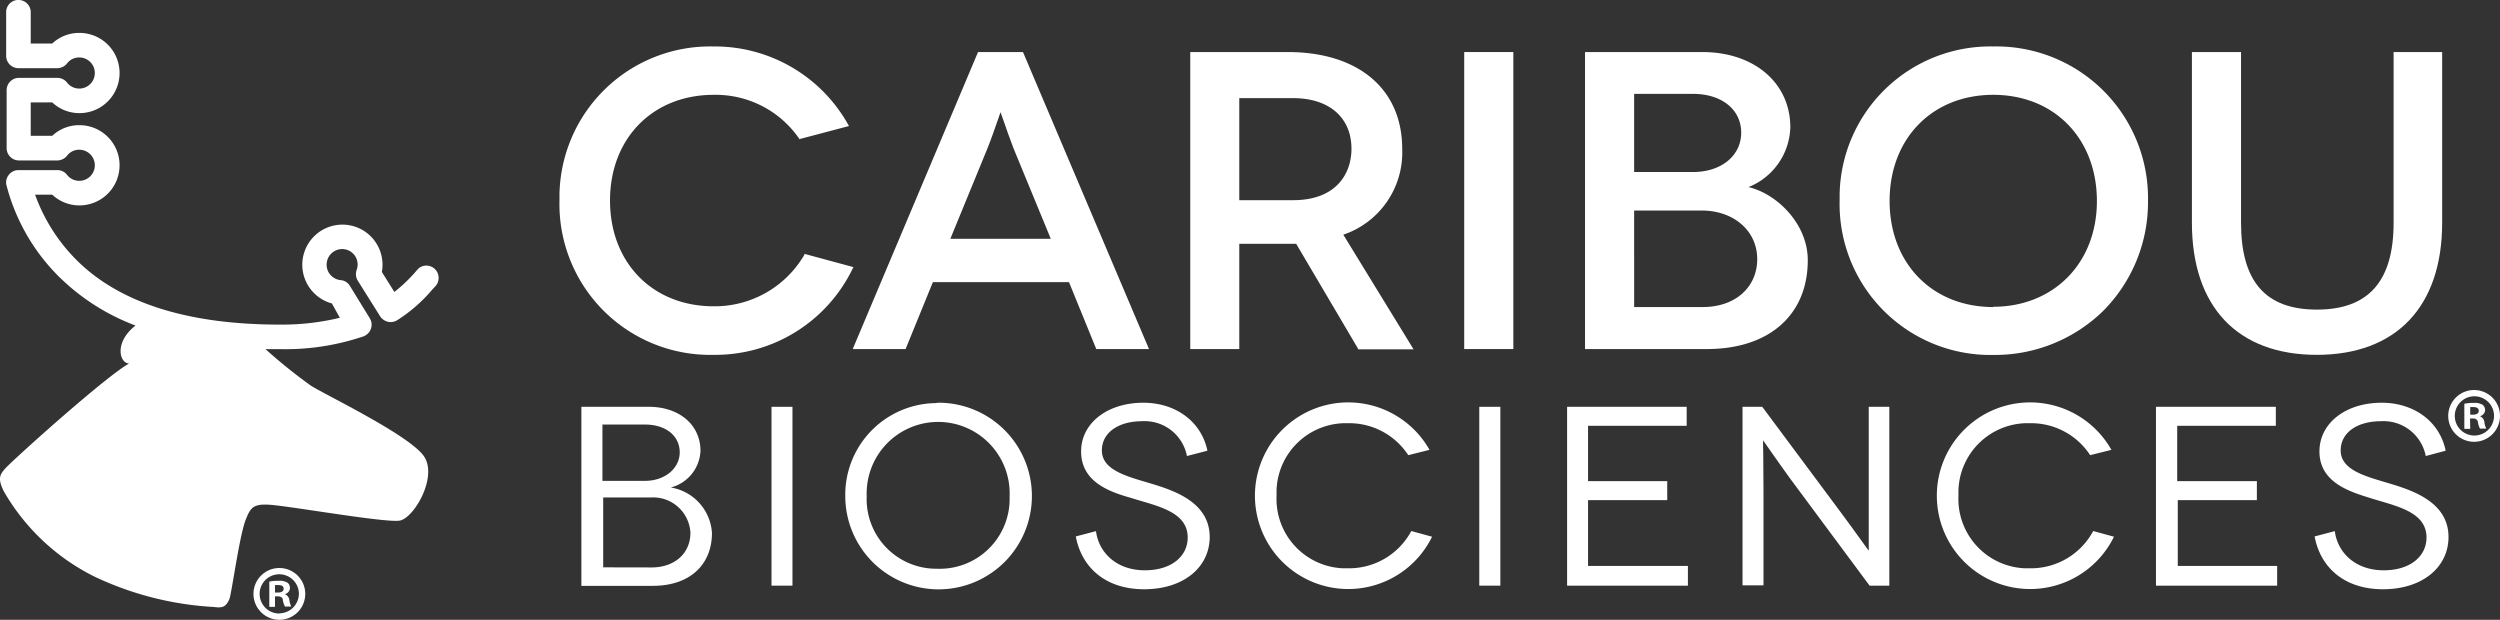 <svg xmlns="http://www.w3.org/2000/svg" viewBox="0 0 263.64 65.36"><rect x="0" y="0" width="263.64" height="65.36" fill="#333333" stroke="none"/><defs><style>.cls-1{fill:#fff;}</style></defs><g id="Layer_2" data-name="Layer 2"><g id="Layer_1-2" data-name="Layer 1"><g id="Layer_2-2" data-name="Layer 2"><g id="Layer_1-2-2" data-name="Layer 1-2"><path class="cls-1" d="M.7,49.25c1.5-1.5,10.54-9.61,12.92-10.92-1,0-1.63-2.2.67-4a23,23,0,0,1-8.08-5.16A21,21,0,0,1,.69,19.56a1.26,1.26,0,0,1,.23-1.11,1.27,1.27,0,0,1,1-.51H6.07a1.27,1.27,0,0,1,1,.5,1.62,1.62,0,0,0,1.29.63,1.64,1.64,0,0,0,0-3.28,1.59,1.59,0,0,0-1.29.63,1.34,1.34,0,0,1-1,.5H2a1.3,1.3,0,0,1-1.3-1.3h0V9.51A1.3,1.3,0,0,1,2,8.21H6.07a1.31,1.31,0,0,1,1,.5,1.62,1.62,0,0,0,1.29.63,1.64,1.64,0,0,0,0-3.28,1.59,1.59,0,0,0-1.29.63,1.34,1.34,0,0,1-1,.5H2A1.3,1.3,0,0,1,.65,5.9V1.19A1.29,1.29,0,0,1,2.06,0,1.3,1.3,0,0,1,3.24,1.19v3.4H5.51A4.13,4.13,0,0,1,8.38,3.47a4.23,4.23,0,0,1,0,8.46A4.17,4.17,0,0,1,5.51,10.8H3.24v3.52H5.51A4.13,4.13,0,0,1,8.38,13.2a4.23,4.23,0,0,1,0,8.46,4.17,4.17,0,0,1-2.87-1.13H3.7A18.66,18.66,0,0,0,8,27.35c4.51,4.56,11.74,6.88,21.48,6.88a25.7,25.7,0,0,0,6.36-.72L35,32a4.23,4.23,0,1,1,5.27-3.32l1.32,2.11a16.68,16.68,0,0,0,2.12-2c.18-.21.34-.39.47-.52a1.3,1.3,0,0,1,1.82.26,1.32,1.32,0,0,1,0,1.56l-.38.41a16.3,16.3,0,0,1-3.72,3.26,1.31,1.31,0,0,1-1,.17,1.36,1.36,0,0,1-.81-.57L37.73,29.6a1.33,1.33,0,0,1-.12-1.13,1.63,1.63,0,0,0-2.4-1.95,1.65,1.65,0,0,0-.52,2.26,1.67,1.67,0,0,0,1.21.76,1.25,1.25,0,0,1,1,.61L39,33.57a1.3,1.3,0,0,1-.43,1.78,1,1,0,0,1-.23.12,25.71,25.71,0,0,1-8.78,1.35H28a56.8,56.8,0,0,0,4.77,3.84c1.56,1,10.65,5.34,12,7.55s-1.14,6.44-2.62,6.69c-1.31.25-10.26-1.3-13.17-1.62-2.24-.25-2.52.17-3.05,1.48-.69,1.7-1.5,7.87-1.75,8.44-.37.83-.75.93-1.62.81A33.62,33.62,0,0,1,9.93,60.79a22.63,22.63,0,0,1-9.54-9C-.3,50.37,0,50,.7,49.25Z"/><path class="cls-1" d="M68.41,42.9c3.25,0,5.46,1.92,5.46,4.65a4.18,4.18,0,0,1-3.13,3.86h0a5.18,5.18,0,0,1,4.34,4.8c0,3.27-2.26,5.57-6.23,5.57H61.31V42.9ZM68,50.71c2.19,0,3.68-1.38,3.68-3,0-1.78-1.49-2.94-3.68-2.94H63.53v5.94Zm.73,9.13c2.32,0,4.08-1.4,4.08-3.67a3.94,3.94,0,0,0-4.15-3.71H63.61v7.37Z"/><path class="cls-1" d="M81.36,61.76V42.9h2.21V61.76Z"/><path class="cls-1" d="M98.94,42.47a9.84,9.84,0,1,1-9.8,9.88v0a9.67,9.67,0,0,1,9.5-9.84Zm0,17.51a7.37,7.37,0,0,0,7.53-7.19c0-.16,0-.32,0-.48a7.54,7.54,0,0,0-15.07-.55,5,5,0,0,0,0,.55,7.34,7.34,0,0,0,7,7.66Z"/><path class="cls-1" d="M125.17,48.09a4.54,4.54,0,0,0-4.73-3.67c-2.48,0-4.24,1.19-4.24,3.08,0,2.08,2.62,2.73,5.13,3.48s6.24,2,6.24,5.65c0,3.18-2.75,5.51-6.91,5.51s-6.62-2.38-7.21-5.57l2.13-.56c.27,2.18,2.08,4.13,5.16,4.13,2.81,0,4.51-1.49,4.51-3.46,0-2.75-3.27-3.32-5.94-4.16-2.16-.62-5.3-1.62-5.3-4.91,0-3,2.78-5.14,6.56-5.14,3.43,0,6.13,2,6.76,5.06Z"/><path class="cls-1" d="M148.51,48a7.43,7.43,0,0,0-6.35-3.37,7.31,7.31,0,0,0-7.54,7.07c0,.2,0,.4,0,.6a7.32,7.32,0,0,0,7,7.63h.52A7.45,7.45,0,0,0,148.83,56l2.19.6a9.84,9.84,0,1,1-.27-9.16Z"/><path class="cls-1" d="M156,61.76V42.9h2.22V61.76Z"/><path class="cls-1" d="M178,59.68v2.08H165.26V42.9h12.61v2h-10.4v5.84h8.35v2h-8.35v6.94Z"/><path class="cls-1" d="M199.24,42.9V61.76h-2.08l-8.4-11.32c-1.62-2.24-2.81-4-2.84-4h0s.05,2.35.05,5.38v9.91h-2.21V42.9h2.08l8.4,11.29c1.43,1.92,2.81,3.89,2.83,3.89h0V42.9Z"/><path class="cls-1" d="M220.42,48a7.43,7.43,0,0,0-6.35-3.37,7.31,7.31,0,0,0-7.54,7.07c0,.2,0,.4,0,.6a7.32,7.32,0,0,0,7,7.63h.52A7.45,7.45,0,0,0,220.74,56l2.19.6a9.84,9.84,0,1,1-.27-9.16Z"/><path class="cls-1" d="M240.14,59.68v2.08H227.36V42.9H240v2h-10.4v5.84H238v2h-8.34v6.94Z"/><path class="cls-1" d="M255.81,48.09a4.54,4.54,0,0,0-4.73-3.67c-2.48,0-4.24,1.19-4.24,3.08,0,2.08,2.62,2.73,5.13,3.48s6.24,2,6.24,5.65c0,3.18-2.75,5.51-6.91,5.51s-6.62-2.38-7.21-5.57l2.13-.56c.27,2.18,2.08,4.13,5.16,4.13,2.81,0,4.51-1.49,4.51-3.46,0-2.75-3.27-3.32-5.94-4.16-2.16-.67-5.35-1.65-5.35-4.91,0-3,2.78-5.14,6.56-5.14,3.43,0,6.13,2,6.75,5.06Z"/><path class="cls-1" d="M90,28.17l-5.17-1.4v.09a10.94,10.94,0,0,1-9.57,5.44c-6.44,0-10.93-4.59-10.93-11.15S68.83,10,75.27,10a10.69,10.69,0,0,1,9,4.61v.07l5.26-1.39-.08-.14A16.11,16.11,0,0,0,75.22,4.9,15.89,15.89,0,0,0,59,20.5c0,.22,0,.43,0,.65A15.9,15.9,0,0,0,74.52,37.42h.7A16.09,16.09,0,0,0,89.93,28.3Z"/><path class="cls-1" d="M103.14,5.49,90,36.63l-.07.18H95.5l2.88-7.06h14.35l2.88,7.06h5.56L107.88,5.49Zm2.09,7.15c.11-.31.21-.62.28-.81l.29.81c.29.86.7,2,1.08,3l3.93,9.54H100.22l3.92-9.55C104.53,14.67,104.93,13.5,105.23,12.64Z"/><path class="cls-1" d="M147.87,15.69c0-6.3-4.62-10.2-12.06-10.2H125.52V36.81h5.17V25.71h6l6.53,11.07v.06h5.85l-7.41-12.09A9.15,9.15,0,0,0,147.87,15.69Zm-5.35,0c0,2.62-1.61,5.42-6.14,5.42h-5.69V10.35h5.69C140.17,10.35,142.52,12.4,142.52,15.69Z"/><rect class="cls-1" x="154.41" y="5.49" width="5.18" height="31.32"/><path class="cls-1" d="M184.39,19.73a7,7,0,0,0,4.41-6.31c0-4.67-3.81-7.93-9.27-7.93H167.15V36.81H180c6.56,0,10.64-3.59,10.64-9.36C190.66,23.67,187.44,20.45,184.39,19.73Zm-5.84-1.59h-6.22V9.9h6.22c3,0,5.07,1.64,5.07,4.09s-2.13,4.15-5.07,4.15Zm-6.22,4.06h7.11c3.4,0,5.87,2.15,5.87,5.12s-2.31,5.06-5.74,5.06h-7.24Z"/><path class="cls-1" d="M210.2,4.9A15.89,15.89,0,0,0,194,20.52q0,.32,0,.63a15.91,15.91,0,0,0,15.51,16.28h.73a16.35,16.35,0,0,0,11.51-4.6,16.24,16.24,0,0,0,4.77-11.68A16,16,0,0,0,210.2,4.9Zm0,27.48c-6.43,0-10.93-4.6-10.93-11.19S203.77,10,210.2,10s10.93,4.61,10.93,11.2-4.6,11.15-10.93,11.15Z"/><path class="cls-1" d="M252.42,5.49v18c0,6.16-2.64,9.16-8.09,9.16s-8-3-8-9.16v-18h-5.18v18c0,8.85,4.8,13.93,13.17,13.93s13.22-5.08,13.22-13.93v-18Z"/><path class="cls-1" d="M29.46,59.9a2.73,2.73,0,1,0,2.73,2.73h0A2.73,2.73,0,0,0,29.46,59.9Zm0,4.8a2.07,2.07,0,1,1,2.06-2.08h0a2.08,2.08,0,0,1-2.06,2.06Z"/><path class="cls-1" d="M29,64H28.4V61.33a4.77,4.77,0,0,1,1-.08,1.56,1.56,0,0,1,.92.2.68.68,0,0,1-.29,1.2h0a.79.79,0,0,1,.49.65,2.26,2.26,0,0,0,.19.66h-.66a2.27,2.27,0,0,1-.22-.65c0-.29-.21-.42-.55-.42H29Zm0-1.51h.29c.34,0,.62-.11.62-.39s-.18-.4-.57-.4H29Z"/><path class="cls-1" d="M260.91,41.13a2.73,2.73,0,1,0,2.73,2.77,2.73,2.73,0,0,0-2.73-2.77Zm0,4.8a2.07,2.07,0,1,1,2.1-2h0a2.08,2.08,0,0,1-2.1,2Z"/><path class="cls-1" d="M260.5,45.23h-.62V42.58a4.19,4.19,0,0,1,1-.09,1.61,1.61,0,0,1,.93.2.74.74,0,0,1,.26.58.71.71,0,0,1-.55.62h0a.78.78,0,0,1,.48.65,1.74,1.74,0,0,0,.2.66h-.67a2,2,0,0,1-.21-.65c-.05-.29-.21-.42-.55-.42h-.29Zm0-1.5h.29c.34,0,.61-.12.61-.39s-.18-.41-.56-.41h-.34Z"/></g></g></g></g></svg>